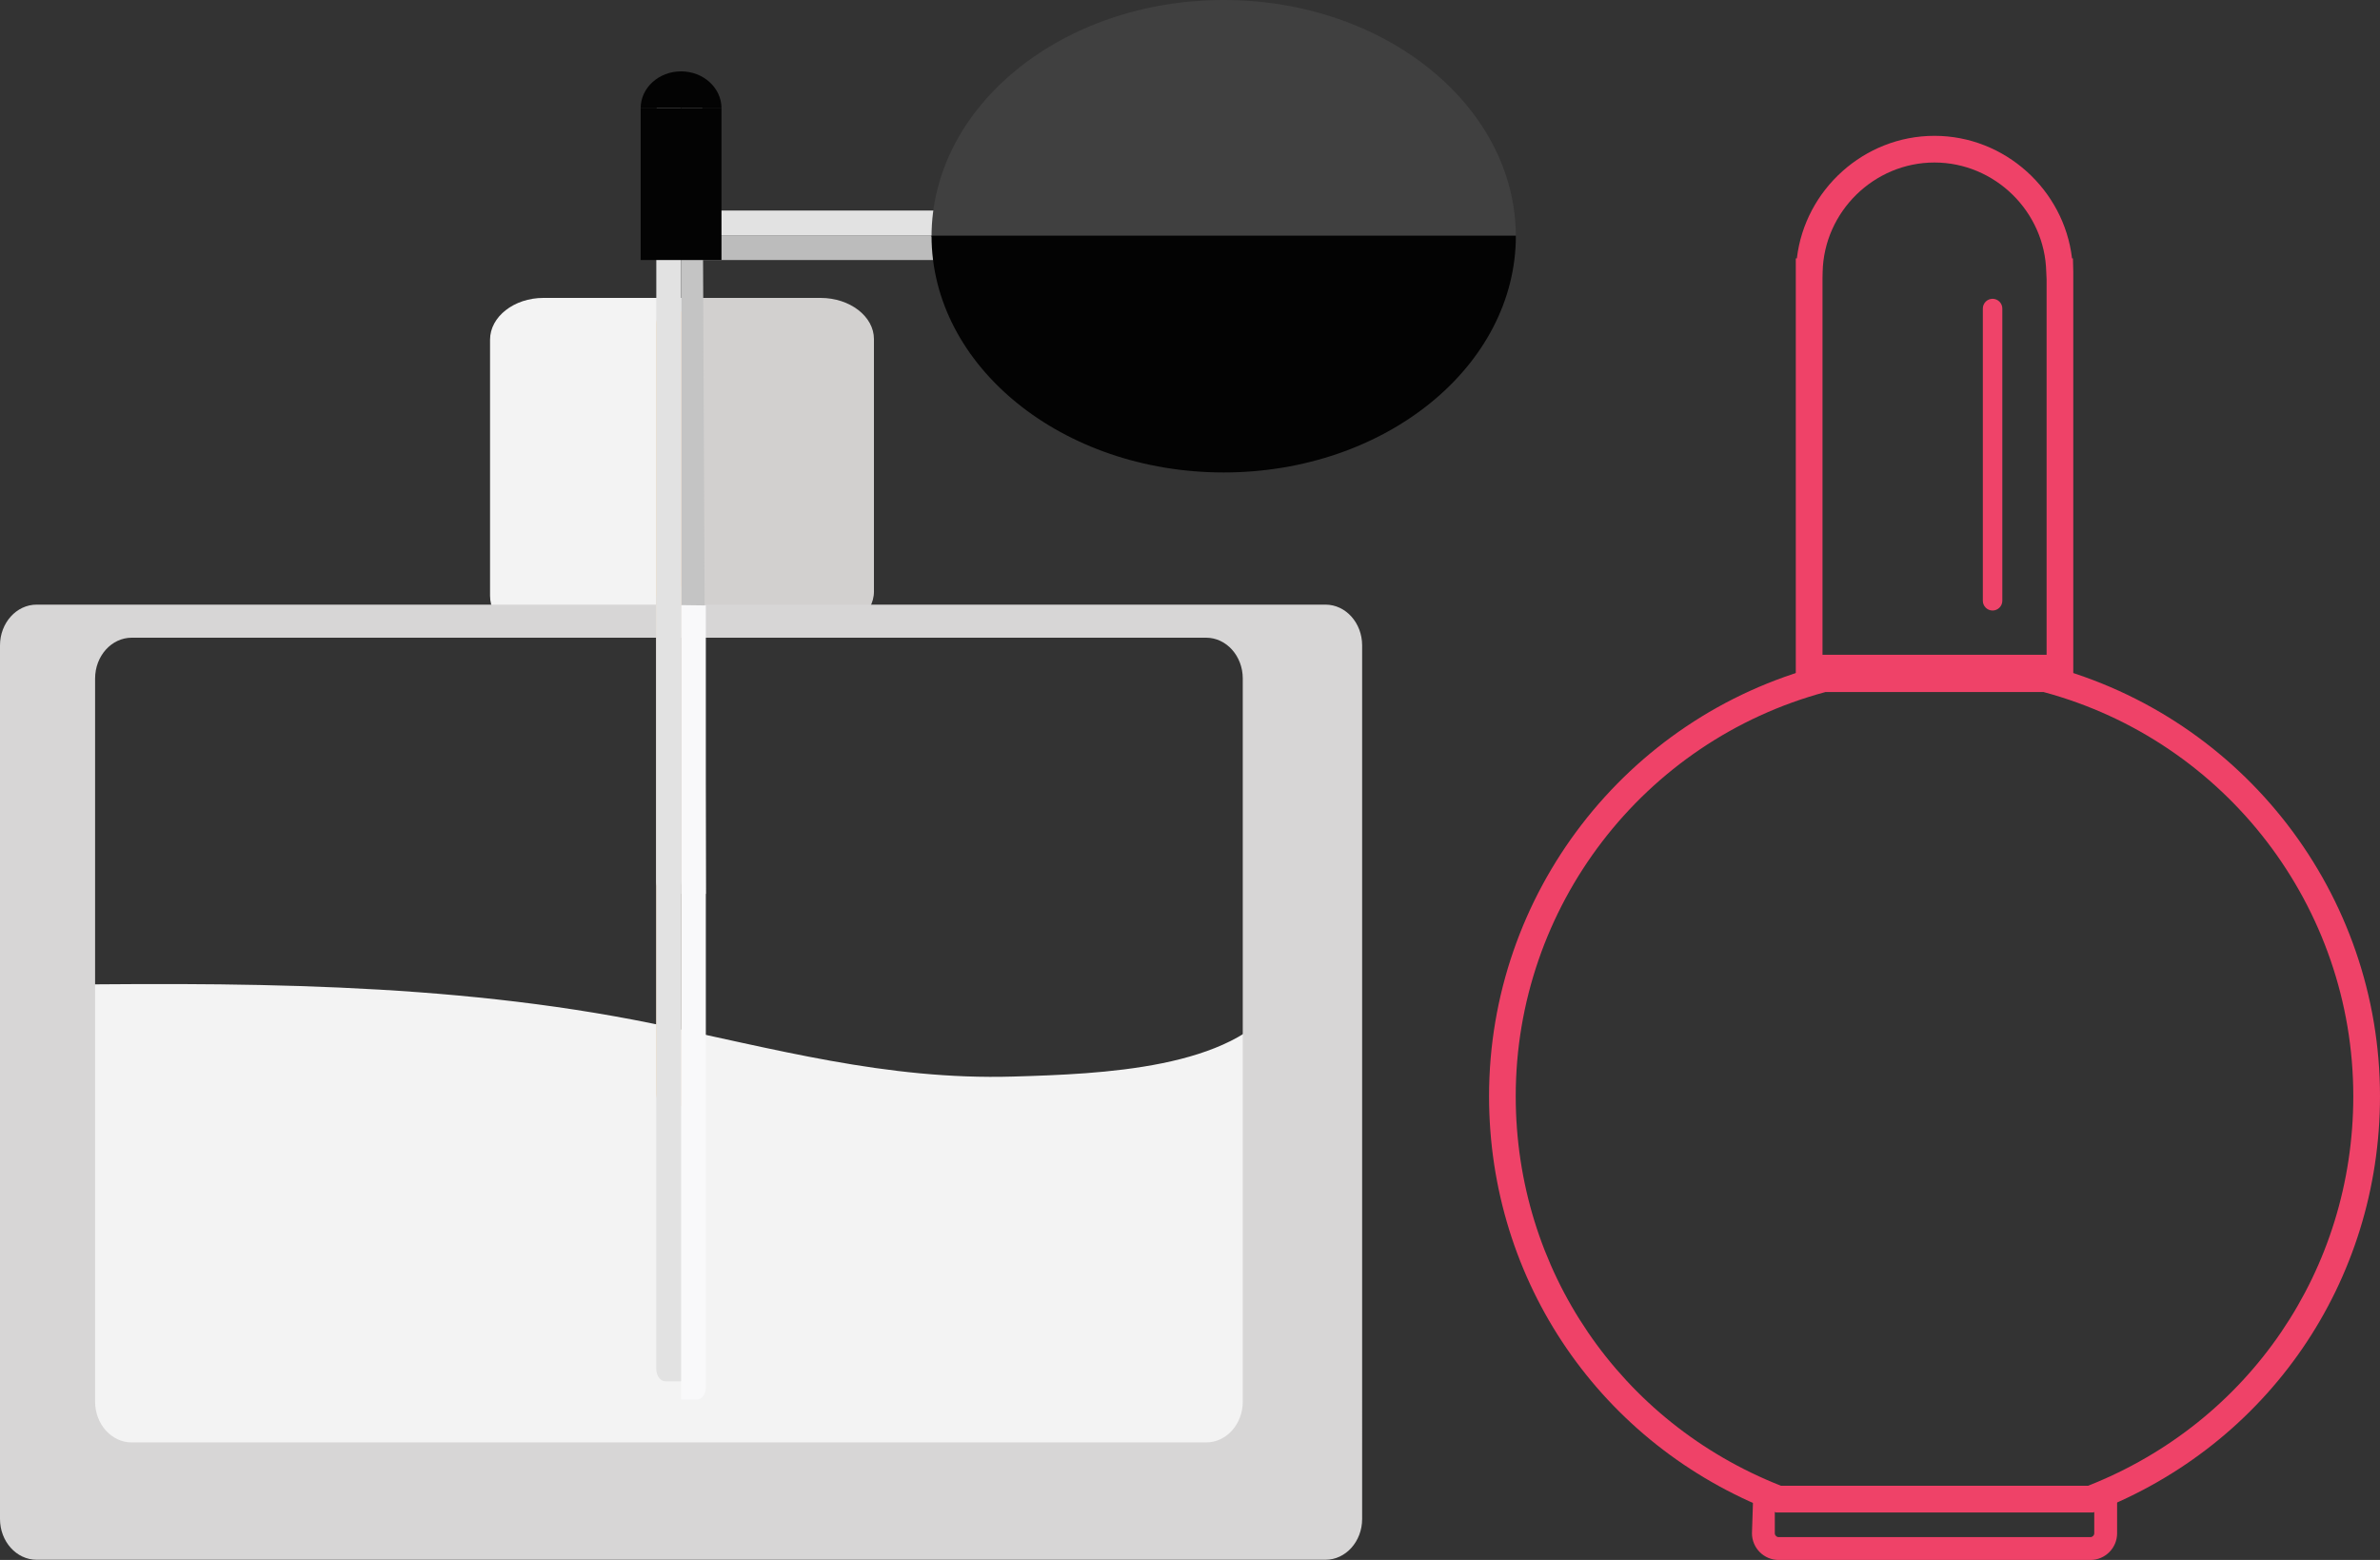 <?xml version="1.0" encoding="utf-8"?>
<!-- Generator: Adobe Illustrator 17.0.0, SVG Export Plug-In . SVG Version: 6.00 Build 0)  -->
<!DOCTYPE svg PUBLIC "-//W3C//DTD SVG 1.1//EN" "http://www.w3.org/Graphics/SVG/1.1/DTD/svg11.dtd">
<svg version="1.1" id="Layer_1" xmlns="http://www.w3.org/2000/svg" xmlns:xlink="http://www.w3.org/1999/xlink" x="0px" y="0px"
	 width="105.263px" height="69.009px" viewBox="0 0 105.263 69.009" enable-background="new 0 0 105.263 69.009"
	 xml:space="preserve">
<rect x="0" y="0" width="105.263" height="69.009" fill="#333333" stroke="none"/>
<g>
	<g>
		<path fill="#EF4268" d="M91.697,30.146H79.425V11.429h0.047c0.357-3.037,2.974-5.42,6.085-5.42s5.728,2.383,6.085,5.42h0.04
			l0.015,0.59V30.146z M80.605,28.966h9.912V12.347l-0.015-0.316c-0.058-2.67-2.276-4.842-4.945-4.842s-4.887,2.172-4.945,4.842
			l-0.006,0.281V28.966z"/>
	</g>
	<g>
		<path fill="#EF4369" d="M88.128,27.008L88.128,27.008c-0.237,0-0.431-0.194-0.431-0.431V13.649c0-0.237,0.194-0.431,0.431-0.431
			l0,0c0.237,0,0.431,0.194,0.431,0.431v12.928C88.559,26.814,88.365,27.008,88.128,27.008z"/>
	</g>
</g>
<g>
	<path fill="#EF4268" d="M92.572,66.908H78.55l-0.103-0.04C70.8,63.905,65.858,56.693,65.858,48.495
		c0-8.928,6.025-16.758,14.651-19.041l0.074-0.02h9.955l0.074,0.02c8.626,2.283,14.651,10.113,14.651,19.041
		c0,8.198-4.941,15.41-12.588,18.373L92.572,66.908z M78.771,65.727h13.579c7.131-2.81,11.732-9.562,11.732-17.233
		c0-8.367-5.629-15.709-13.699-17.88h-9.646c-8.07,2.171-13.699,9.513-13.699,17.88C67.039,56.165,71.64,62.917,78.771,65.727z"/>
</g>
<g>
	<g>
		<path fill="#EF4268" d="M92.456,69.009h-13.79c-0.651,0-1.18-0.53-1.18-1.18l0.08-2.457l1.302,0.609l13.837-0.262l0.931-0.475
			v2.586C93.636,68.479,93.107,69.009,92.456,69.009z M78.497,66.603v1.226c0,0.091,0.077,0.169,0.169,0.169h13.79
			c0.091,0,0.169-0.077,0.169-0.169V66.73H78.777L78.497,66.603z"/>
	</g>
</g>
<path fill="#D2D0CF" d="M30.156,13.179h6.137c1.298,0,2.36,0.819,2.36,1.821v11.167c0,1.001-1.062,1.821-2.36,1.821h-6.137V13.179z"
	/>
<path fill="#F3F3F3" d="M30.171,13.179h-6.137c-1.298,0-2.36,0.832-2.36,1.848v11.335c0,1.016,1.062,1.848,2.36,1.848h6.137V13.179z
	"/>
<g>
	<path fill="#F3F3F3" d="M56.996,64.786v-9.697c1.753-6.072-0.412-10.831-0.412-10.831c-2.033,3.034-7.869,3.251-11.762,3.366
		c-5.65,0.166-10.584-1.243-15.953-2.343c-9.055-1.854-18.563-1.829-27.959-1.696v16.447c1.169,1.675,2.672,3.281,4.417,4.754
		H56.996z"/>
	<path fill="#D7D6D6" d="M58.623,26.747H1.622C0.726,26.747,0,27.555,0,28.553v38.642C0,68.191,0.726,69,1.622,69h57.001
		c0.896,0,1.622-0.809,1.622-1.806V28.553C60.245,27.555,59.519,26.747,58.623,26.747z M54.966,62.004
		c0,0.997-0.726,1.806-1.622,1.806H5.828c-0.896,0-1.622-0.809-1.622-1.806V30.016c0-0.997,0.726-1.806,1.622-1.806h47.515
		c0.896,0,1.622,0.809,1.622,1.806V62.004z"/>
</g>
<path fill="#C4C4C4" d="M30.533,4.394l0.53,0.073l0.159,35.076h-0.689c-0.223,0-0.406-0.244-0.406-0.542V4.936
	C30.127,4.638,30.31,4.394,30.533,4.394z"/>
<path fill="#F8D4AC" d="M29.433,13.781h0.689v35.15h-0.689c-0.223,0-0.406-0.244-0.406-0.542V14.322
	C29.027,14.025,29.21,13.781,29.433,13.781z"/>
<path fill="#E2E2E2" d="M29.433,4.39h0.689v35.15h-0.689c-0.223,0-0.406-0.244-0.406-0.542V4.932
	C29.027,4.634,29.21,4.39,29.433,4.39z"/>
<path fill="#BCBCBC" d="M41.578,11.097v-0.689H30.205v0.689c0,0.223,0.079,0.406,0.175,0.406h11.022
	C41.499,11.503,41.578,11.32,41.578,11.097z"/>
<path fill="#E2E2E2" d="M41.578,9.719v0.689H30.205V9.719c0-0.223,0.079-0.406,0.175-0.406h11.022
	C41.499,9.312,41.578,9.495,41.578,9.719z"/>
<path fill="#F9F9FA" d="M30.123,26.769v35.15h0.689c0.223,0,0.406-0.244,0.406-0.542V26.783"/>
<path fill="#E2E2E2" d="M29.433,25.957h0.689v35.15h-0.689c-0.223,0-0.406-0.244-0.406-0.542V26.499
	C29.027,26.201,29.21,25.957,29.433,25.957z"/>
<path fill="#030303" d="M28.335,4.787L28.335,4.787h3.575l0,0c0-0.9-0.8-1.63-1.788-1.63C29.135,3.157,28.335,3.887,28.335,4.787z"
	/>
<path fill="#404040" d="M54.122,0C46.985,0,41.2,4.689,41.2,10.474h25.844C67.043,4.689,61.258,0,54.122,0z"/>
<path fill="#030303" d="M54.122,20.9c7.136,0,12.922-4.689,12.922-10.474H41.2C41.2,16.21,46.985,20.9,54.122,20.9z"/>
<rect x="28.335" y="4.782" fill="#030303" width="3.575" height="6.721"/>
</svg>
